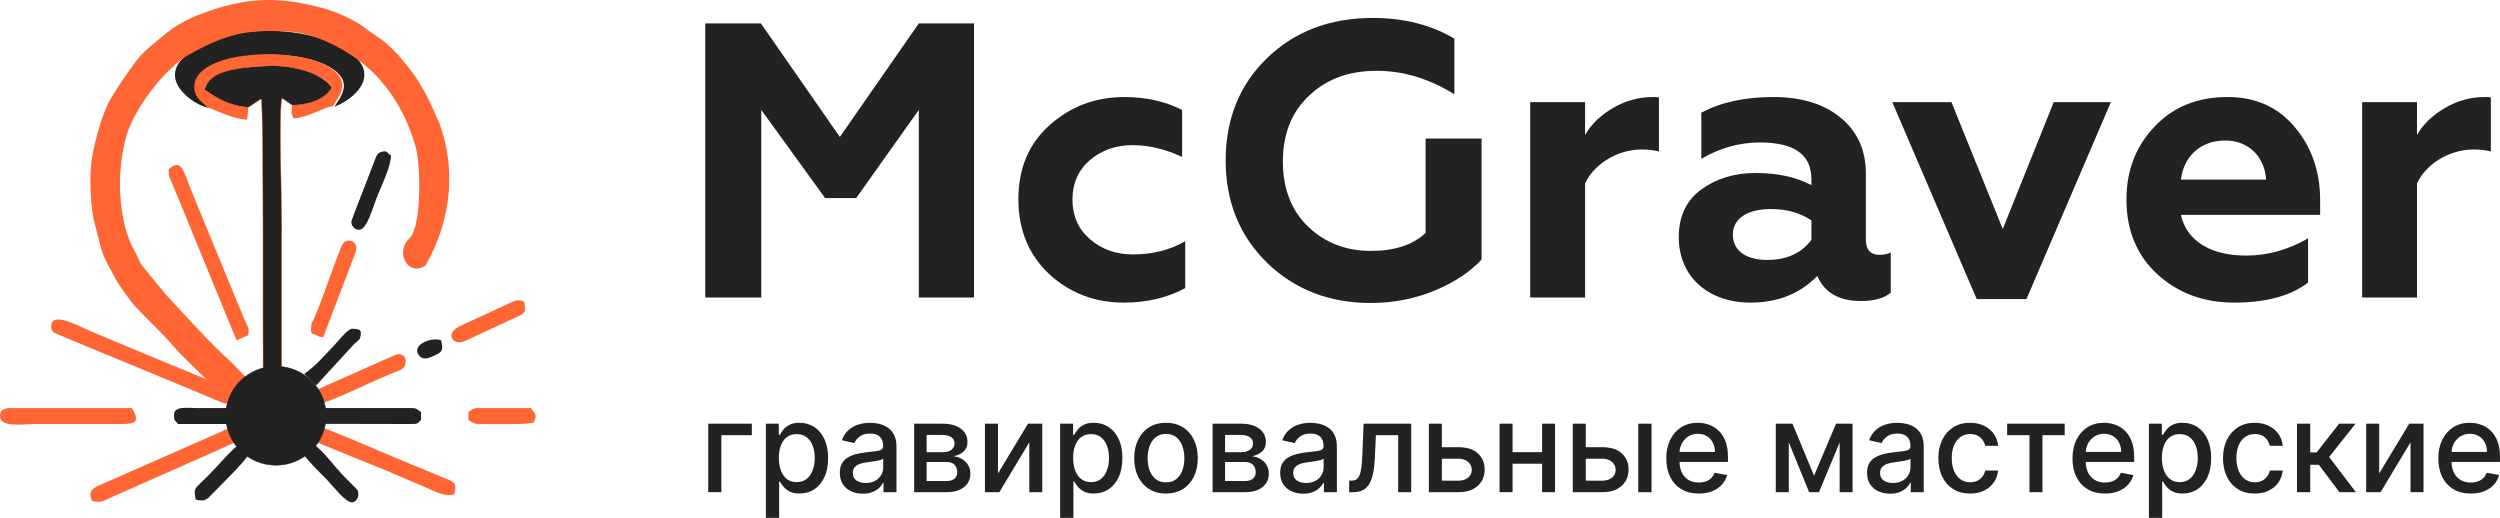 <svg width="280" height="58" viewBox="0 0 280 58" fill="none" xmlns="http://www.w3.org/2000/svg">
<path fill-rule="evenodd" clip-rule="evenodd" d="M26.085 43.622C26.042 44.139 26.03 43.977 25.863 44.432L25.511 45.249C24.962 45.206 23.598 44.551 22.994 44.295L6.504 37.468C6.005 37.262 5.634 37.106 5.745 36.37C5.967 34.88 8.96 36.607 10.664 37.312C12.194 37.948 25.135 43.397 26.085 43.622Z" fill="#FF6633"/>
<path fill-rule="evenodd" clip-rule="evenodd" d="M27.789 36.651C27.913 37.287 27.845 36.832 27.789 37.542C27.345 37.761 26.95 37.879 26.506 38.129L25.555 35.84C25.197 34.949 24.926 34.319 24.574 33.44C23.901 31.769 23.253 30.266 22.605 28.639L19.698 21.543C19.525 21.113 19.402 20.813 19.223 20.396C18.914 19.678 18.908 19.947 18.896 18.949C20.204 17.808 20.488 18.993 20.945 20.102C21.291 20.944 21.562 21.711 21.908 22.522L26.759 34.294C26.95 34.768 27.049 34.98 27.234 35.441L27.74 36.557C27.752 36.576 27.771 36.62 27.789 36.651Z" fill="#FF6633"/>
<path fill-rule="evenodd" clip-rule="evenodd" d="M26.369 49.57C25.851 49.682 25.005 50.15 24.444 50.393L12.49 55.687C11.626 56.055 11.441 56.367 10.318 56.111C9.639 54.621 10.812 54.54 13.089 53.492L23.555 48.878C24.296 48.535 24.981 48.267 25.653 47.93L26.369 49.57Z" fill="#FF6633"/>
<path fill-rule="evenodd" clip-rule="evenodd" d="M37.459 11.941C37.934 11.086 40.155 8.904 36.218 7.158C34.484 6.385 31.898 6.086 29.924 6.136C28.041 6.173 25.616 6.429 23.932 7.289C23.08 7.719 22.093 8.349 21.963 9.471C21.784 10.987 22.747 11.361 23.364 12.065C22.062 11.984 16.823 8.748 21.5 5.687C28.77 0.929 42.241 4.546 40.686 9.104C40.254 10.376 38.693 11.523 37.459 11.941Z" fill="#222222"/>
<path fill-rule="evenodd" clip-rule="evenodd" d="M50.881 55.369C49.634 55.668 48.591 54.958 46.925 54.265C45.598 53.711 44.481 53.212 43.167 52.669L35.546 49.57C35.614 48.772 35.885 48.947 36.12 47.93C36.638 47.98 43.007 50.73 44.037 51.166L49.986 53.629C50.992 54.022 51.152 54.159 50.881 55.369Z" fill="#FF6633"/>
<path fill-rule="evenodd" clip-rule="evenodd" d="M0 46.596C0 45.929 0.475 45.704 1.142 45.704H14.761C15.952 47.562 14.737 47.488 13.046 47.488H3.869C2.586 47.488 0 47.937 0 46.596H0Z" fill="#FF6633"/>
<path fill-rule="evenodd" clip-rule="evenodd" d="M58.7 33.783C59.083 35.454 58.515 35.061 56.121 36.314C55.664 36.551 58.799 35.073 58.33 35.285L51.986 38.235C50.739 38.746 49.647 37.312 51.702 36.439L56.917 34.02C57.602 33.72 57.867 33.471 58.7 33.783Z" fill="#FF6633"/>
<path fill-rule="evenodd" clip-rule="evenodd" d="M47.154 46.147V47.039C46.605 47.538 46.852 47.463 45.865 47.488L36.28 47.469L36.261 45.704C39.65 45.704 43.05 45.704 46.438 45.704H46.148C46.729 45.704 46.784 45.923 47.154 46.147Z" fill="#222222"/>
<path fill-rule="evenodd" clip-rule="evenodd" d="M40.415 37.231C40.415 38.11 40.144 38.06 39.662 38.534L35.404 43.173L34.077 41.87C35.367 40.959 36.021 40.155 37.379 38.727C37.774 38.347 38.934 36.825 39.415 36.825C39.761 36.825 40.415 36.825 40.415 37.231Z" fill="#222222"/>
<path fill-rule="evenodd" clip-rule="evenodd" d="M34.91 37.343L34.824 37.031C34.904 36.152 34.824 37.031 34.904 36.152C35.509 35.46 38.008 27.678 38.465 27.198C38.971 26.668 40.44 26.942 39.687 28.62L36.194 37.786C35.484 37.723 35.552 37.486 34.91 37.343Z" fill="#FF6633"/>
<path fill-rule="evenodd" clip-rule="evenodd" d="M37.286 11.884C36.12 12.034 34.675 13.119 32.88 13.269C32.732 12.982 32.713 12.82 32.639 12.633L32.701 11.791C34.287 11.791 36.545 10.937 37.193 9.821C36.181 7.925 31.565 7.252 29.757 7.37C27.819 7.495 23.358 7.894 22.895 10.064C24.413 11.074 26.166 11.866 27.795 12.034L27.752 12.782L27.665 13.406C26.024 13.3 24.61 12.521 23.197 12.003C22.574 11.298 21.611 10.924 21.79 9.409C21.926 8.293 22.907 7.657 23.759 7.227C25.444 6.373 27.869 6.117 29.751 6.073C31.732 6.03 34.318 6.323 36.045 7.096C39.983 8.842 37.761 11.024 37.286 11.884Z" fill="#FF6633"/>
<path fill-rule="evenodd" clip-rule="evenodd" d="M45.433 40.348C45.433 41.39 45.099 41.302 43.55 41.963C42.711 42.312 41.946 42.655 41.137 43.023C40.329 43.397 36.768 45.043 36.12 45.106C36.058 44.401 35.848 44.058 35.546 43.622L44.396 39.694C44.877 39.556 45.433 39.849 45.433 40.348Z" fill="#FF6633"/>
<path fill-rule="evenodd" clip-rule="evenodd" d="M43.791 17.415C43.778 18.619 42.785 20.701 42.316 21.83C41.748 23.201 41.131 25.739 40.205 25.739C39.742 25.739 39.347 25.328 39.347 24.848C39.347 24.673 40.884 20.782 41.087 20.258C41.39 19.473 41.661 18.768 41.982 17.914C42.143 17.496 42.235 17.141 42.711 17.01C43.408 16.81 43.322 17.134 43.791 17.409V17.415Z" fill="#222222"/>
<path fill-rule="evenodd" clip-rule="evenodd" d="M27.808 50.905C27.653 51.503 24.389 54.671 23.827 55.263C23.191 55.93 23.006 56.217 21.926 55.961C21.611 54.365 21.821 54.926 24.117 52.432C24.709 51.79 26.055 50.287 26.66 49.87C26.931 50.319 27.246 50.755 27.808 50.905Z" fill="#222222"/>
<path fill-rule="evenodd" clip-rule="evenodd" d="M39.415 56.261C38.675 56.261 37.317 54.459 36.657 53.773C35.836 52.919 34.805 51.965 34.12 51.054L35.225 49.832C36.268 50.58 37.471 52.239 38.156 52.95C38.662 53.486 39.076 53.916 39.6 54.434C39.909 54.745 40.137 54.839 40.137 55.369C40.137 55.824 39.81 56.261 39.415 56.261Z" fill="#222222"/>
<path fill-rule="evenodd" clip-rule="evenodd" d="M59.768 47.338C58.75 47.581 55.472 47.488 54.028 47.494C53.028 47.5 53.047 47.413 52.455 47.039L52.461 46.147C52.856 45.891 52.936 45.704 53.602 45.704H59.478C59.947 46.428 60.212 46.378 59.768 47.338Z" fill="#FF6633"/>
<path fill-rule="evenodd" clip-rule="evenodd" d="M25.654 47.488H19.92C19.581 46.964 19.488 47.251 19.488 46.446C19.488 45.43 21.093 45.704 22.068 45.704C23.216 45.704 24.364 45.704 25.512 45.704C25.506 46.415 25.419 46.976 25.654 47.488Z" fill="#222222"/>
<path fill-rule="evenodd" clip-rule="evenodd" d="M49.406 38.116C49.616 39.045 49.622 39.401 48.82 39.743C48.215 40.005 47.536 40.436 46.993 39.874C45.913 38.752 48.209 37.673 49.406 38.116Z" fill="#222222"/>
<path fill-rule="evenodd" clip-rule="evenodd" d="M32.429 47.419C32.263 47.725 32.047 47.862 31.837 48.08C31.59 48.336 31.491 48.429 31.275 48.635C30.849 49.04 30.578 49.695 30.047 49.527C29.813 49.446 29.01 48.635 28.825 48.354C28.424 47.737 27.665 47.126 27.085 46.615C26.875 46.434 26.739 46.216 26.567 46.004C26.233 45.617 25.82 45.349 25.425 44.913C25.036 44.482 24.796 44.127 24.37 43.722C22.784 42.113 20.618 40.174 19.217 38.546C18.014 37.156 16.576 35.846 15.298 34.493C14.663 33.826 13.286 31.893 12.885 31.158C12.713 30.852 12.688 30.715 12.503 30.403C11.17 28.102 11.299 27.535 10.651 25.228C10.158 23.457 10.059 20.838 10.164 18.88C10.269 17.01 11.287 13.007 12.318 11.211C13.219 9.64 14.218 8.237 15.28 6.797C16.082 5.737 17.236 4.876 18.236 4.034C19.593 2.887 21.044 2.101 22.654 1.509C27.369 -0.237 30.862 -0.474 35.86 0.829C37.65 1.291 39.736 2.195 41.229 3.392L42.636 4.365C43.142 4.652 44.593 6.098 44.981 6.603C45.185 6.859 45.259 6.971 45.487 7.233C46.598 8.542 47.425 9.952 48.153 11.448L49.202 13.768C50.912 18.388 50.85 24.162 47.66 29.73C45.765 31.076 44.173 28.264 45.839 26.706C47.277 25.359 47.086 18.45 46.592 16.605C45.74 13.468 44.259 10.7 42.044 8.386C39.773 6.011 35.626 3.71 32.306 3.529C30.127 3.417 28.085 3.411 26.048 3.978C24.203 4.502 22.858 5.188 21.284 6.048C18.433 7.613 14.768 12.452 14.015 15.725C13.293 18.862 13.225 21.755 13.897 24.935C14.126 26.032 14.564 27.223 15.125 28.196C15.465 28.788 15.514 29.212 15.94 29.767L18.513 32.922C20.655 35.217 23.506 38.422 25.795 40.467L27.838 42.543C27.85 42.562 27.875 42.587 27.893 42.605L28.011 42.736C28.899 43.641 32.195 46.615 32.429 47.419Z" fill="#FF6633"/>
<path fill-rule="evenodd" clip-rule="evenodd" d="M31.615 11.024C31.195 11.111 31.565 23.9 31.559 24.953C31.553 25.708 31.553 26.462 31.553 27.217L31.547 40.604C31.541 41.065 31.534 41.539 31.541 41.994L31.59 42.861C31.621 43.036 31.571 42.905 31.652 43.073C31.652 43.996 31.553 44.058 31.855 44.333C32.479 44.881 33.318 45.468 33.034 47.07C32.54 49.926 28.616 49.801 28.072 47.17C27.616 44.969 29.393 44.457 29.467 44.052V43.073C29.504 42.599 29.547 42.898 29.467 42.474C29.418 39.369 29.553 11.485 29.245 11.08L27.795 12.034C25.067 11.772 23.635 10.469 22.895 10.064C23.444 8.019 25.857 7.582 30.177 7.358C31.053 7.308 35.539 7.501 37.193 9.821C36.502 10.924 35.04 11.735 32.744 11.791L31.615 11.024Z" fill="#222222" stroke="#FF6633" stroke-width="0.05" stroke-miterlimit="22.926"/>
<path d="M30.905 52.108C34.011 52.108 36.528 49.626 36.528 46.565C36.528 43.504 34.011 41.022 30.905 41.022C27.8 41.022 25.283 43.504 25.283 46.565C25.283 49.626 27.8 52.108 30.905 52.108Z" fill="#222222" stroke="#222222" stroke-width="0.05" stroke-miterlimit="22.926"/>
<path d="M84.205 47.451V48.74H80.79V55.123H79.323V47.451H84.205Z" fill="#222222"/>
<path d="M85.776 58V47.451H87.227V48.695H87.351C87.438 48.535 87.562 48.35 87.724 48.14C87.887 47.931 88.112 47.748 88.4 47.591C88.689 47.431 89.07 47.351 89.544 47.351C90.16 47.351 90.71 47.508 91.194 47.821C91.678 48.134 92.058 48.585 92.333 49.174C92.611 49.764 92.75 50.473 92.75 51.302C92.75 52.131 92.613 52.842 92.338 53.435C92.062 54.024 91.685 54.479 91.204 54.798C90.724 55.115 90.175 55.273 89.559 55.273C89.095 55.273 88.715 55.195 88.42 55.038C88.129 54.882 87.9 54.699 87.734 54.489C87.569 54.279 87.441 54.093 87.351 53.929H87.262V58H85.776ZM87.232 51.287C87.232 51.827 87.31 52.299 87.466 52.706C87.621 53.112 87.847 53.43 88.142 53.66C88.437 53.886 88.798 53.999 89.226 53.999C89.67 53.999 90.041 53.881 90.339 53.645C90.637 53.405 90.863 53.08 91.015 52.671C91.171 52.261 91.249 51.8 91.249 51.287C91.249 50.781 91.173 50.326 91.02 49.923C90.871 49.521 90.646 49.203 90.344 48.969C90.046 48.736 89.673 48.62 89.226 48.62C88.795 48.62 88.43 48.731 88.132 48.955C87.837 49.178 87.613 49.489 87.461 49.889C87.308 50.288 87.232 50.754 87.232 51.287Z" fill="#222222"/>
<path d="M96.638 55.293C96.154 55.293 95.716 55.203 95.325 55.023C94.934 54.84 94.624 54.575 94.396 54.229C94.17 53.883 94.058 53.458 94.058 52.955C94.058 52.522 94.14 52.166 94.306 51.886C94.472 51.607 94.695 51.385 94.977 51.222C95.259 51.059 95.574 50.936 95.922 50.852C96.27 50.769 96.624 50.706 96.986 50.663C97.443 50.609 97.814 50.566 98.099 50.533C98.384 50.496 98.591 50.438 98.721 50.358C98.85 50.278 98.914 50.148 98.914 49.968V49.934C98.914 49.497 98.792 49.159 98.546 48.92C98.305 48.68 97.943 48.56 97.463 48.56C96.962 48.56 96.568 48.672 96.28 48.895C95.995 49.114 95.797 49.359 95.688 49.629L94.291 49.309C94.457 48.843 94.699 48.467 95.017 48.18C95.338 47.891 95.708 47.681 96.126 47.551C96.543 47.418 96.982 47.351 97.443 47.351C97.748 47.351 98.071 47.388 98.412 47.461C98.757 47.531 99.078 47.661 99.377 47.851C99.678 48.041 99.925 48.312 100.117 48.665C100.31 49.014 100.406 49.469 100.406 50.028V55.123H98.954V54.074H98.894C98.798 54.267 98.654 54.457 98.462 54.644C98.27 54.83 98.023 54.985 97.721 55.108C97.42 55.231 97.058 55.293 96.638 55.293ZM96.961 54.094C97.372 54.094 97.723 54.013 98.015 53.849C98.309 53.686 98.533 53.473 98.686 53.21C98.841 52.944 98.919 52.659 98.919 52.356V51.367C98.866 51.42 98.764 51.47 98.611 51.517C98.462 51.56 98.291 51.598 98.099 51.632C97.907 51.662 97.72 51.69 97.537 51.717C97.355 51.74 97.203 51.76 97.08 51.777C96.792 51.813 96.528 51.875 96.29 51.961C96.054 52.048 95.865 52.173 95.723 52.336C95.584 52.496 95.514 52.709 95.514 52.975C95.514 53.345 95.65 53.625 95.922 53.814C96.194 54.001 96.54 54.094 96.961 54.094Z" fill="#222222"/>
<path d="M102.385 55.123V47.451H105.552C106.414 47.451 107.096 47.636 107.6 48.005C108.104 48.372 108.356 48.87 108.356 49.499C108.356 49.949 108.213 50.305 107.928 50.568C107.643 50.831 107.265 51.007 106.795 51.097C107.136 51.137 107.449 51.24 107.734 51.407C108.019 51.57 108.248 51.79 108.42 52.066C108.596 52.343 108.684 52.672 108.684 53.055C108.684 53.462 108.58 53.821 108.371 54.134C108.162 54.444 107.859 54.687 107.461 54.863C107.067 55.036 106.591 55.123 106.034 55.123H102.385ZM103.782 53.874H106.034C106.402 53.874 106.69 53.786 106.899 53.61C107.108 53.433 107.212 53.193 107.212 52.89C107.212 52.534 107.108 52.254 106.899 52.051C106.69 51.845 106.402 51.742 106.034 51.742H103.782V53.874ZM103.782 50.648H105.567C105.845 50.648 106.084 50.608 106.283 50.528C106.485 50.448 106.639 50.335 106.745 50.188C106.855 50.038 106.909 49.862 106.909 49.659C106.909 49.362 106.788 49.131 106.546 48.965C106.304 48.798 105.973 48.715 105.552 48.715H103.782V50.648Z" fill="#222222"/>
<path d="M111.771 53.03L115.136 47.451H116.737V55.123H115.281V49.539L111.93 55.123H110.314V47.451H111.771V53.03Z" fill="#222222"/>
<path d="M118.736 58V47.451H120.187V48.695H120.311C120.398 48.535 120.522 48.35 120.684 48.14C120.847 47.931 121.072 47.748 121.36 47.591C121.649 47.431 122.03 47.351 122.504 47.351C123.12 47.351 123.67 47.508 124.154 47.821C124.638 48.134 125.018 48.585 125.293 49.174C125.571 49.764 125.71 50.473 125.71 51.302C125.71 52.131 125.573 52.842 125.298 53.435C125.022 54.024 124.645 54.479 124.164 54.798C123.684 55.115 123.135 55.273 122.519 55.273C122.055 55.273 121.675 55.195 121.38 55.038C121.089 54.882 120.86 54.699 120.694 54.489C120.529 54.279 120.401 54.093 120.311 53.929H120.222V58H118.736ZM120.192 51.287C120.192 51.827 120.27 52.299 120.426 52.706C120.582 53.112 120.807 53.43 121.102 53.66C121.397 53.886 121.758 53.999 122.186 53.999C122.63 53.999 123.001 53.881 123.299 53.645C123.597 53.405 123.823 53.08 123.975 52.671C124.131 52.261 124.209 51.8 124.209 51.287C124.209 50.781 124.133 50.326 123.98 49.923C123.831 49.521 123.606 49.203 123.304 48.969C123.006 48.736 122.633 48.62 122.186 48.62C121.755 48.62 121.39 48.731 121.092 48.955C120.797 49.178 120.573 49.489 120.421 49.889C120.268 50.288 120.192 50.754 120.192 51.287Z" fill="#222222"/>
<path d="M130.592 55.278C129.876 55.278 129.251 55.113 128.718 54.783C128.184 54.454 127.77 53.993 127.475 53.4C127.18 52.807 127.032 52.114 127.032 51.322C127.032 50.526 127.18 49.83 127.475 49.234C127.77 48.638 128.184 48.175 128.718 47.846C129.251 47.516 129.876 47.351 130.592 47.351C131.308 47.351 131.932 47.516 132.466 47.846C133 48.175 133.414 48.638 133.709 49.234C134.004 49.83 134.151 50.526 134.151 51.322C134.151 52.114 134.004 52.807 133.709 53.4C133.414 53.993 133 54.454 132.466 54.783C131.932 55.113 131.308 55.278 130.592 55.278ZM130.597 54.024C131.061 54.024 131.445 53.901 131.75 53.655C132.055 53.408 132.28 53.08 132.426 52.671C132.575 52.261 132.65 51.81 132.65 51.317C132.65 50.828 132.575 50.378 132.426 49.968C132.28 49.556 132.055 49.224 131.75 48.974C131.445 48.725 131.061 48.6 130.597 48.6C130.13 48.6 129.742 48.725 129.434 48.974C129.129 49.224 128.902 49.556 128.752 49.968C128.607 50.378 128.534 50.828 128.534 51.317C128.534 51.81 128.607 52.261 128.752 52.671C128.902 53.08 129.129 53.408 129.434 53.655C129.742 53.901 130.13 54.024 130.597 54.024Z" fill="#222222"/>
<path d="M135.81 55.123V47.451H138.977C139.839 47.451 140.521 47.636 141.025 48.005C141.529 48.372 141.781 48.87 141.781 49.499C141.781 49.949 141.638 50.305 141.353 50.568C141.068 50.831 140.69 51.007 140.22 51.097C140.561 51.137 140.874 51.24 141.159 51.407C141.444 51.57 141.673 51.79 141.845 52.066C142.021 52.343 142.109 52.672 142.109 53.055C142.109 53.462 142.004 53.821 141.796 54.134C141.587 54.444 141.284 54.687 140.886 54.863C140.491 55.036 140.016 55.123 139.459 55.123H135.81ZM137.207 53.874H139.459C139.827 53.874 140.115 53.786 140.324 53.61C140.533 53.433 140.637 53.193 140.637 52.89C140.637 52.534 140.533 52.254 140.324 52.051C140.115 51.845 139.827 51.742 139.459 51.742H137.207V53.874ZM137.207 50.648H138.992C139.27 50.648 139.509 50.608 139.708 50.528C139.91 50.448 140.064 50.335 140.17 50.188C140.279 50.038 140.334 49.862 140.334 49.659C140.334 49.362 140.213 49.131 139.971 48.965C139.729 48.798 139.398 48.715 138.977 48.715H137.207V50.648Z" fill="#222222"/>
<path d="M145.961 55.293C145.478 55.293 145.04 55.203 144.649 55.023C144.258 54.84 143.948 54.575 143.719 54.229C143.494 53.883 143.381 53.458 143.381 52.955C143.381 52.522 143.464 52.166 143.63 51.886C143.796 51.607 144.019 51.385 144.301 51.222C144.583 51.059 144.898 50.936 145.246 50.852C145.594 50.769 145.948 50.706 146.309 50.663C146.767 50.609 147.138 50.566 147.423 50.533C147.708 50.496 147.915 50.438 148.044 50.358C148.174 50.278 148.238 50.148 148.238 49.968V49.934C148.238 49.497 148.116 49.159 147.87 48.92C147.628 48.68 147.267 48.56 146.787 48.56C146.286 48.56 145.892 48.672 145.603 48.895C145.318 49.114 145.121 49.359 145.012 49.629L143.615 49.309C143.781 48.843 144.023 48.467 144.341 48.18C144.662 47.891 145.032 47.681 145.449 47.551C145.867 47.418 146.306 47.351 146.767 47.351C147.072 47.351 147.395 47.388 147.736 47.461C148.081 47.531 148.402 47.661 148.701 47.851C149.002 48.041 149.249 48.312 149.441 48.665C149.633 49.014 149.73 49.469 149.73 50.028V55.123H148.278V54.074H148.218C148.122 54.267 147.978 54.457 147.786 54.644C147.594 54.83 147.347 54.985 147.045 55.108C146.744 55.231 146.382 55.293 145.961 55.293ZM146.285 54.094C146.695 54.094 147.047 54.013 147.338 53.849C147.633 53.686 147.857 53.473 148.01 53.21C148.165 52.944 148.243 52.659 148.243 52.356V51.367C148.19 51.42 148.087 51.47 147.935 51.517C147.786 51.56 147.615 51.598 147.423 51.632C147.231 51.662 147.043 51.69 146.861 51.717C146.679 51.74 146.526 51.76 146.404 51.777C146.116 51.813 145.852 51.875 145.613 51.961C145.378 52.048 145.189 52.173 145.047 52.336C144.908 52.496 144.838 52.709 144.838 52.975C144.838 53.345 144.974 53.625 145.246 53.814C145.517 54.001 145.864 54.094 146.285 54.094Z" fill="#222222"/>
<path d="M151.108 55.123L151.103 53.829H151.376C151.588 53.829 151.766 53.784 151.908 53.694C152.054 53.601 152.173 53.445 152.266 53.225C152.359 53.005 152.43 52.702 152.48 52.316C152.53 51.926 152.566 51.437 152.589 50.847L152.723 47.451H158.053V55.123H156.596V48.74H154.1L153.981 51.347C153.951 51.98 153.887 52.532 153.787 53.005C153.691 53.478 153.55 53.873 153.365 54.189C153.179 54.502 152.94 54.737 152.649 54.893C152.357 55.046 152.003 55.123 151.585 55.123H151.108Z" fill="#222222"/>
<path d="M161.153 50.088H163.37C164.305 50.088 165.024 50.321 165.528 50.788C166.032 51.254 166.284 51.855 166.284 52.591C166.284 53.07 166.171 53.501 165.945 53.884C165.72 54.267 165.39 54.57 164.956 54.793C164.522 55.013 163.993 55.123 163.37 55.123H160.035V47.451H161.491V53.834H163.37C163.798 53.834 164.149 53.723 164.424 53.5C164.699 53.273 164.837 52.985 164.837 52.636C164.837 52.266 164.699 51.965 164.424 51.732C164.149 51.495 163.798 51.377 163.37 51.377H161.153V50.088Z" fill="#222222"/>
<path d="M173.125 50.643V51.936H168.989V50.643H173.125ZM169.407 47.451V55.123H167.95V47.451H169.407ZM174.164 47.451V55.123H172.712V47.451H174.164Z" fill="#222222"/>
<path d="M177.271 50.088H179.488C180.423 50.088 181.142 50.321 181.646 50.788C182.149 51.254 182.401 51.855 182.401 52.591C182.401 53.07 182.289 53.501 182.063 53.884C181.838 54.267 181.508 54.57 181.074 54.793C180.64 55.013 180.111 55.123 179.488 55.123H176.152V47.451H177.609V53.834H179.488C179.916 53.834 180.267 53.723 180.542 53.5C180.817 53.273 180.955 52.985 180.955 52.636C180.955 52.266 180.817 51.965 180.542 51.732C180.267 51.495 179.916 51.377 179.488 51.377H177.271V50.088ZM183.485 55.123V47.451H184.971V55.123H183.485Z" fill="#222222"/>
<path d="M190.257 55.278C189.505 55.278 188.857 55.116 188.313 54.793C187.773 54.467 187.355 54.009 187.06 53.42C186.769 52.827 186.623 52.133 186.623 51.337C186.623 50.551 186.769 49.859 187.06 49.259C187.355 48.66 187.766 48.192 188.293 47.856C188.824 47.519 189.443 47.351 190.153 47.351C190.583 47.351 191.001 47.423 191.405 47.566C191.81 47.709 192.172 47.934 192.494 48.24C192.815 48.547 193.069 48.944 193.255 49.434C193.44 49.92 193.533 50.511 193.533 51.207V51.737H187.463V50.618H192.076C192.076 50.225 191.997 49.877 191.838 49.574C191.679 49.267 191.455 49.026 191.167 48.85C190.882 48.673 190.547 48.585 190.162 48.585C189.745 48.585 189.38 48.688 189.069 48.895C188.761 49.098 188.522 49.364 188.353 49.694C188.187 50.02 188.104 50.375 188.104 50.758V51.632C188.104 52.145 188.194 52.581 188.373 52.94C188.555 53.3 188.809 53.575 189.133 53.764C189.458 53.951 189.838 54.044 190.272 54.044C190.554 54.044 190.81 54.004 191.042 53.924C191.274 53.841 191.475 53.718 191.644 53.555C191.813 53.392 191.942 53.19 192.032 52.95L193.438 53.205C193.326 53.621 193.124 53.986 192.832 54.299C192.544 54.609 192.181 54.85 191.743 55.023C191.309 55.193 190.814 55.278 190.257 55.278Z" fill="#222222"/>
<path d="M203.172 53.275L205.638 47.451H206.92L203.724 55.123H202.62L199.488 47.451H200.756L203.172 53.275ZM200.343 47.451V55.123H198.887V47.451H200.343ZM206.04 55.123V47.451H207.487V55.123H206.04Z" fill="#222222"/>
<path d="M211.69 55.293C211.206 55.293 210.769 55.203 210.378 55.023C209.987 54.84 209.677 54.575 209.448 54.229C209.223 53.883 209.11 53.458 209.11 52.955C209.11 52.522 209.193 52.166 209.359 51.886C209.524 51.607 209.748 51.385 210.03 51.222C210.311 51.059 210.626 50.936 210.974 50.852C211.322 50.769 211.677 50.706 212.038 50.663C212.495 50.609 212.867 50.566 213.152 50.533C213.437 50.496 213.644 50.438 213.773 50.358C213.902 50.278 213.967 50.148 213.967 49.968V49.934C213.967 49.497 213.844 49.159 213.599 48.92C213.357 48.68 212.996 48.56 212.515 48.56C212.015 48.56 211.62 48.672 211.332 48.895C211.047 49.114 210.85 49.359 210.741 49.629L209.344 49.309C209.509 48.843 209.751 48.467 210.069 48.18C210.391 47.891 210.76 47.681 211.178 47.551C211.596 47.418 212.035 47.351 212.495 47.351C212.8 47.351 213.123 47.388 213.465 47.461C213.809 47.531 214.131 47.661 214.429 47.851C214.731 48.041 214.978 48.312 215.17 48.665C215.362 49.014 215.458 49.469 215.458 50.028V55.123H214.007V54.074H213.947C213.851 54.267 213.707 54.457 213.514 54.644C213.322 54.83 213.075 54.985 212.774 55.108C212.472 55.231 212.111 55.293 211.69 55.293ZM212.013 54.094C212.424 54.094 212.775 54.013 213.067 53.849C213.362 53.686 213.586 53.473 213.738 53.21C213.894 52.944 213.972 52.659 213.972 52.356V51.367C213.919 51.42 213.816 51.47 213.664 51.517C213.514 51.56 213.344 51.598 213.152 51.632C212.959 51.662 212.772 51.69 212.59 51.717C212.408 51.74 212.255 51.76 212.133 51.777C211.844 51.813 211.581 51.875 211.342 51.961C211.107 52.048 210.918 52.173 210.775 52.336C210.636 52.496 210.567 52.709 210.567 52.975C210.567 53.345 210.702 53.625 210.974 53.814C211.246 54.001 211.592 54.094 212.013 54.094Z" fill="#222222"/>
<path d="M220.654 55.278C219.915 55.278 219.279 55.11 218.745 54.773C218.215 54.434 217.807 53.966 217.522 53.37C217.237 52.774 217.095 52.091 217.095 51.322C217.095 50.543 217.241 49.855 217.532 49.259C217.824 48.66 218.235 48.192 218.765 47.856C219.296 47.519 219.92 47.351 220.639 47.351C221.219 47.351 221.736 47.459 222.19 47.676C222.644 47.889 223.011 48.189 223.289 48.575C223.571 48.961 223.738 49.412 223.791 49.928H222.345C222.265 49.569 222.083 49.259 221.798 48.999C221.516 48.74 221.138 48.61 220.664 48.61C220.25 48.61 219.887 48.72 219.576 48.94C219.267 49.156 219.027 49.466 218.855 49.869C218.682 50.268 218.596 50.741 218.596 51.287C218.596 51.846 218.681 52.329 218.85 52.736C219.019 53.142 219.257 53.456 219.566 53.68C219.877 53.903 220.243 54.014 220.664 54.014C220.946 54.014 221.201 53.963 221.43 53.859C221.662 53.753 221.856 53.601 222.011 53.405C222.171 53.208 222.282 52.972 222.345 52.696H223.791C223.738 53.192 223.577 53.635 223.309 54.024C223.04 54.414 222.681 54.72 222.23 54.943C221.783 55.166 221.257 55.278 220.654 55.278Z" fill="#222222"/>
<path d="M224.803 48.74V47.451H231.245V48.74H228.755V55.123H227.303V48.74H224.803Z" fill="#222222"/>
<path d="M235.753 55.278C235.001 55.278 234.353 55.116 233.809 54.793C233.269 54.467 232.851 54.009 232.557 53.42C232.265 52.827 232.119 52.133 232.119 51.337C232.119 50.551 232.265 49.859 232.557 49.259C232.851 48.66 233.262 48.192 233.789 47.856C234.32 47.519 234.939 47.351 235.649 47.351C236.079 47.351 236.497 47.423 236.901 47.566C237.306 47.709 237.669 47.934 237.99 48.24C238.311 48.547 238.565 48.944 238.751 49.434C238.936 49.92 239.029 50.511 239.029 51.207V51.737H232.959V50.618H237.572C237.572 50.225 237.493 49.877 237.334 49.574C237.175 49.267 236.951 49.026 236.663 48.85C236.378 48.673 236.043 48.585 235.659 48.585C235.241 48.585 234.876 48.688 234.565 48.895C234.257 49.098 234.018 49.364 233.849 49.694C233.683 50.02 233.6 50.375 233.6 50.758V51.632C233.6 52.145 233.69 52.581 233.869 52.94C234.051 53.3 234.305 53.575 234.629 53.764C234.954 53.951 235.334 54.044 235.768 54.044C236.05 54.044 236.306 54.004 236.538 53.924C236.77 53.841 236.971 53.718 237.14 53.555C237.309 53.392 237.438 53.19 237.528 52.95L238.935 53.205C238.822 53.621 238.62 53.986 238.328 54.299C238.04 54.609 237.677 54.85 237.239 55.023C236.805 55.193 236.31 55.278 235.753 55.278Z" fill="#222222"/>
<path d="M240.678 58V47.451H242.13V48.695H242.254C242.34 48.535 242.464 48.35 242.627 48.14C242.789 47.931 243.015 47.748 243.303 47.591C243.591 47.431 243.972 47.351 244.446 47.351C245.063 47.351 245.613 47.508 246.097 47.821C246.581 48.134 246.96 48.585 247.235 49.174C247.513 49.764 247.653 50.473 247.653 51.302C247.653 52.131 247.515 52.842 247.24 53.435C246.965 54.024 246.587 54.479 246.107 54.798C245.626 55.115 245.078 55.273 244.461 55.273C243.997 55.273 243.618 55.195 243.323 55.038C243.031 54.882 242.802 54.699 242.637 54.489C242.471 54.279 242.343 54.093 242.254 53.929H242.165V58H240.678ZM242.135 51.287C242.135 51.827 242.213 52.299 242.368 52.706C242.524 53.112 242.749 53.43 243.044 53.66C243.339 53.886 243.701 53.999 244.128 53.999C244.572 53.999 244.943 53.881 245.242 53.645C245.54 53.405 245.765 53.08 245.918 52.671C246.074 52.261 246.151 51.8 246.151 51.287C246.151 50.781 246.075 50.326 245.923 49.923C245.774 49.521 245.548 49.203 245.247 48.969C244.948 48.736 244.576 48.62 244.128 48.62C243.697 48.62 243.333 48.731 243.034 48.955C242.74 49.178 242.516 49.489 242.363 49.889C242.211 50.288 242.135 50.754 242.135 51.287Z" fill="#222222"/>
<path d="M252.534 55.278C251.795 55.278 251.159 55.11 250.625 54.773C250.095 54.434 249.688 53.966 249.403 53.37C249.118 52.774 248.975 52.091 248.975 51.322C248.975 50.543 249.121 49.855 249.412 49.259C249.704 48.66 250.115 48.192 250.645 47.856C251.176 47.519 251.8 47.351 252.519 47.351C253.099 47.351 253.616 47.459 254.07 47.676C254.524 47.889 254.891 48.189 255.169 48.575C255.451 48.961 255.618 49.412 255.671 49.928H254.225C254.145 49.569 253.963 49.259 253.678 48.999C253.396 48.74 253.018 48.61 252.544 48.61C252.13 48.61 251.767 48.72 251.456 48.94C251.147 49.156 250.907 49.466 250.735 49.869C250.562 50.268 250.476 50.741 250.476 51.287C250.476 51.846 250.561 52.329 250.73 52.736C250.899 53.142 251.137 53.456 251.446 53.68C251.757 53.903 252.123 54.014 252.544 54.014C252.826 54.014 253.081 53.963 253.31 53.859C253.542 53.753 253.736 53.601 253.891 53.405C254.051 53.208 254.162 52.972 254.225 52.696H255.671C255.618 53.192 255.457 53.635 255.189 54.024C254.921 54.414 254.561 54.72 254.11 54.943C253.663 55.166 253.138 55.278 252.534 55.278Z" fill="#222222"/>
<path d="M257.261 55.123V47.451H258.747V50.668H259.463L261.983 47.451H263.823L260.865 51.182L263.857 55.123H262.013L259.711 52.056H258.747V55.123H257.261Z" fill="#222222"/>
<path d="M266.469 53.03L269.834 47.451H271.435V55.123H269.978V49.539L266.628 55.123H265.012V47.451H266.469V53.03Z" fill="#222222"/>
<path d="M276.724 55.278C275.972 55.278 275.324 55.116 274.78 54.793C274.24 54.467 273.823 54.009 273.528 53.42C273.236 52.827 273.09 52.133 273.09 51.337C273.09 50.551 273.236 49.859 273.528 49.259C273.823 48.66 274.233 48.192 274.76 47.856C275.291 47.519 275.91 47.351 276.62 47.351C277.05 47.351 277.468 47.423 277.872 47.566C278.277 47.709 278.64 47.934 278.961 48.24C279.283 48.547 279.536 48.944 279.722 49.434C279.907 49.92 280 50.511 280 51.207V51.737H273.93V50.618H278.543C278.543 50.225 278.464 49.877 278.305 49.574C278.146 49.267 277.922 49.026 277.634 48.85C277.349 48.673 277.014 48.585 276.63 48.585C276.212 48.585 275.847 48.688 275.536 48.895C275.228 49.098 274.989 49.364 274.82 49.694C274.654 50.02 274.572 50.375 274.572 50.758V51.632C274.572 52.145 274.661 52.581 274.84 52.94C275.022 53.3 275.276 53.575 275.601 53.764C275.925 53.951 276.305 54.044 276.739 54.044C277.021 54.044 277.277 54.004 277.509 53.924C277.741 53.841 277.942 53.718 278.111 53.555C278.28 53.392 278.409 53.19 278.499 52.95L279.906 53.205C279.793 53.621 279.591 53.986 279.299 54.299C279.011 54.609 278.648 54.85 278.21 55.023C277.776 55.193 277.281 55.278 276.724 55.278Z" fill="#222222"/>
<path d="M85.264 33.321V12.312L92.409 22.18H95.893L102.908 12.312V33.321H109.091V2.622H102.908L94.062 15.338L85.223 2.622H78.993V33.321H85.264Z" fill="#222222"/>
<path d="M125.867 33.892C128.435 33.892 130.697 33.363 132.746 32.269V27.008C131.045 28.012 129.085 28.494 126.864 28.494C124.993 28.494 123.381 27.923 122.076 26.788C120.765 25.646 120.115 24.154 120.115 22.359C120.115 20.558 120.765 19.065 122.028 17.971C123.339 16.83 124.951 16.259 126.864 16.259C128.654 16.259 130.526 16.699 132.397 17.579V12.312C130.484 11.349 128.347 10.867 125.949 10.867C122.684 10.867 119.897 11.919 117.546 14.024C115.238 16.087 114.057 18.845 114.057 22.311C114.057 25.777 115.238 28.583 117.546 30.735C119.855 32.84 122.642 33.892 125.867 33.892Z" fill="#222222"/>
<path d="M153.525 33.934C156.094 33.934 158.491 33.452 160.712 32.531C162.932 31.609 164.674 30.426 165.937 29.065V15.516H159.666V26.086C158.232 27.442 156.183 28.102 153.525 28.102C150.738 28.102 148.382 27.18 146.51 25.385C144.638 23.584 143.682 21.128 143.682 18.102C143.682 15.035 144.638 12.579 146.599 10.736C148.559 8.846 151.087 7.93 154.181 7.93C157.186 7.93 160.056 8.804 162.891 10.558V4.334C160.322 2.794 157.269 2.009 153.744 2.009C148.996 2.009 145.028 3.501 141.94 6.48C138.846 9.464 137.275 13.281 137.275 17.971C137.275 22.62 138.846 26.437 141.94 29.463C145.028 32.441 148.908 33.934 153.525 33.934Z" fill="#222222"/>
<path d="M177.529 33.321V20.558C178.397 18.584 180.924 16.741 183.889 16.741C184.627 16.741 185.282 16.83 185.802 16.961V10.909C185.63 10.867 185.412 10.867 185.105 10.867C183.493 10.867 181.969 11.307 180.576 12.139C179.182 12.972 178.178 13.982 177.529 15.118V11.438H171.382V33.321H177.529Z" fill="#222222"/>
<path d="M210.502 28.542C209.498 28.542 208.979 27.971 208.979 26.871V19.464C208.979 16.788 208.016 14.684 206.103 13.144C204.231 11.61 201.704 10.867 198.61 10.867C195.427 10.867 192.77 11.438 190.549 12.621V17.793C192.598 16.569 194.819 15.956 197.127 15.956C200.96 15.956 202.879 17.312 202.879 20.076V20.736C201.137 19.814 199.046 19.375 196.608 19.375C194.252 19.375 192.25 19.987 190.549 21.217C188.855 22.442 188.022 24.243 188.022 26.568C188.022 30.997 191.335 33.892 196.041 33.892C199.135 33.892 201.615 32.881 203.534 30.908C204.361 32.792 205.973 33.714 208.453 33.714C209.894 33.714 210.98 33.41 211.766 32.792V28.274C211.459 28.452 211.022 28.542 210.502 28.542ZM202.879 26.871C201.745 28.363 200.092 29.112 197.954 29.112C195.692 29.112 194.08 28.191 194.08 26.259C194.08 24.463 195.734 23.411 198.35 23.411C200.133 23.411 201.615 23.845 202.879 24.683V26.871Z" fill="#222222"/>
<path d="M226.965 33.494L236.419 11.438H230.018L224.308 25.646L218.562 11.438H211.937L221.391 33.494H226.965Z" fill="#222222"/>
<path d="M250.23 33.892C253.803 33.892 256.543 33.143 258.503 31.651V26.699C256.283 27.971 253.974 28.625 251.535 28.625C247.703 28.625 244.916 27.049 244.261 24.065H259.856V22.442C259.856 19.196 258.899 16.479 257.021 14.244C255.149 12.009 252.669 10.867 249.486 10.867C246.132 10.867 243.387 11.961 241.296 14.197C239.206 16.39 238.161 19.113 238.161 22.359C238.161 25.819 239.336 28.625 241.645 30.735C243.954 32.84 246.829 33.892 250.23 33.892ZM244.261 20.118C244.568 17.532 246.44 15.736 249.227 15.736C251.972 15.736 253.667 17.71 253.803 20.118H244.261Z" fill="#222222"/>
<path d="M270.703 33.321V20.558C271.571 18.584 274.098 16.741 277.063 16.741C277.801 16.741 278.456 16.83 278.976 16.961V10.909C278.804 10.867 278.586 10.867 278.279 10.867C276.667 10.867 275.143 11.307 273.75 12.139C272.356 12.972 271.352 13.982 270.703 15.118V11.438H264.562V33.321H270.703Z" fill="#222222"/>
</svg>
